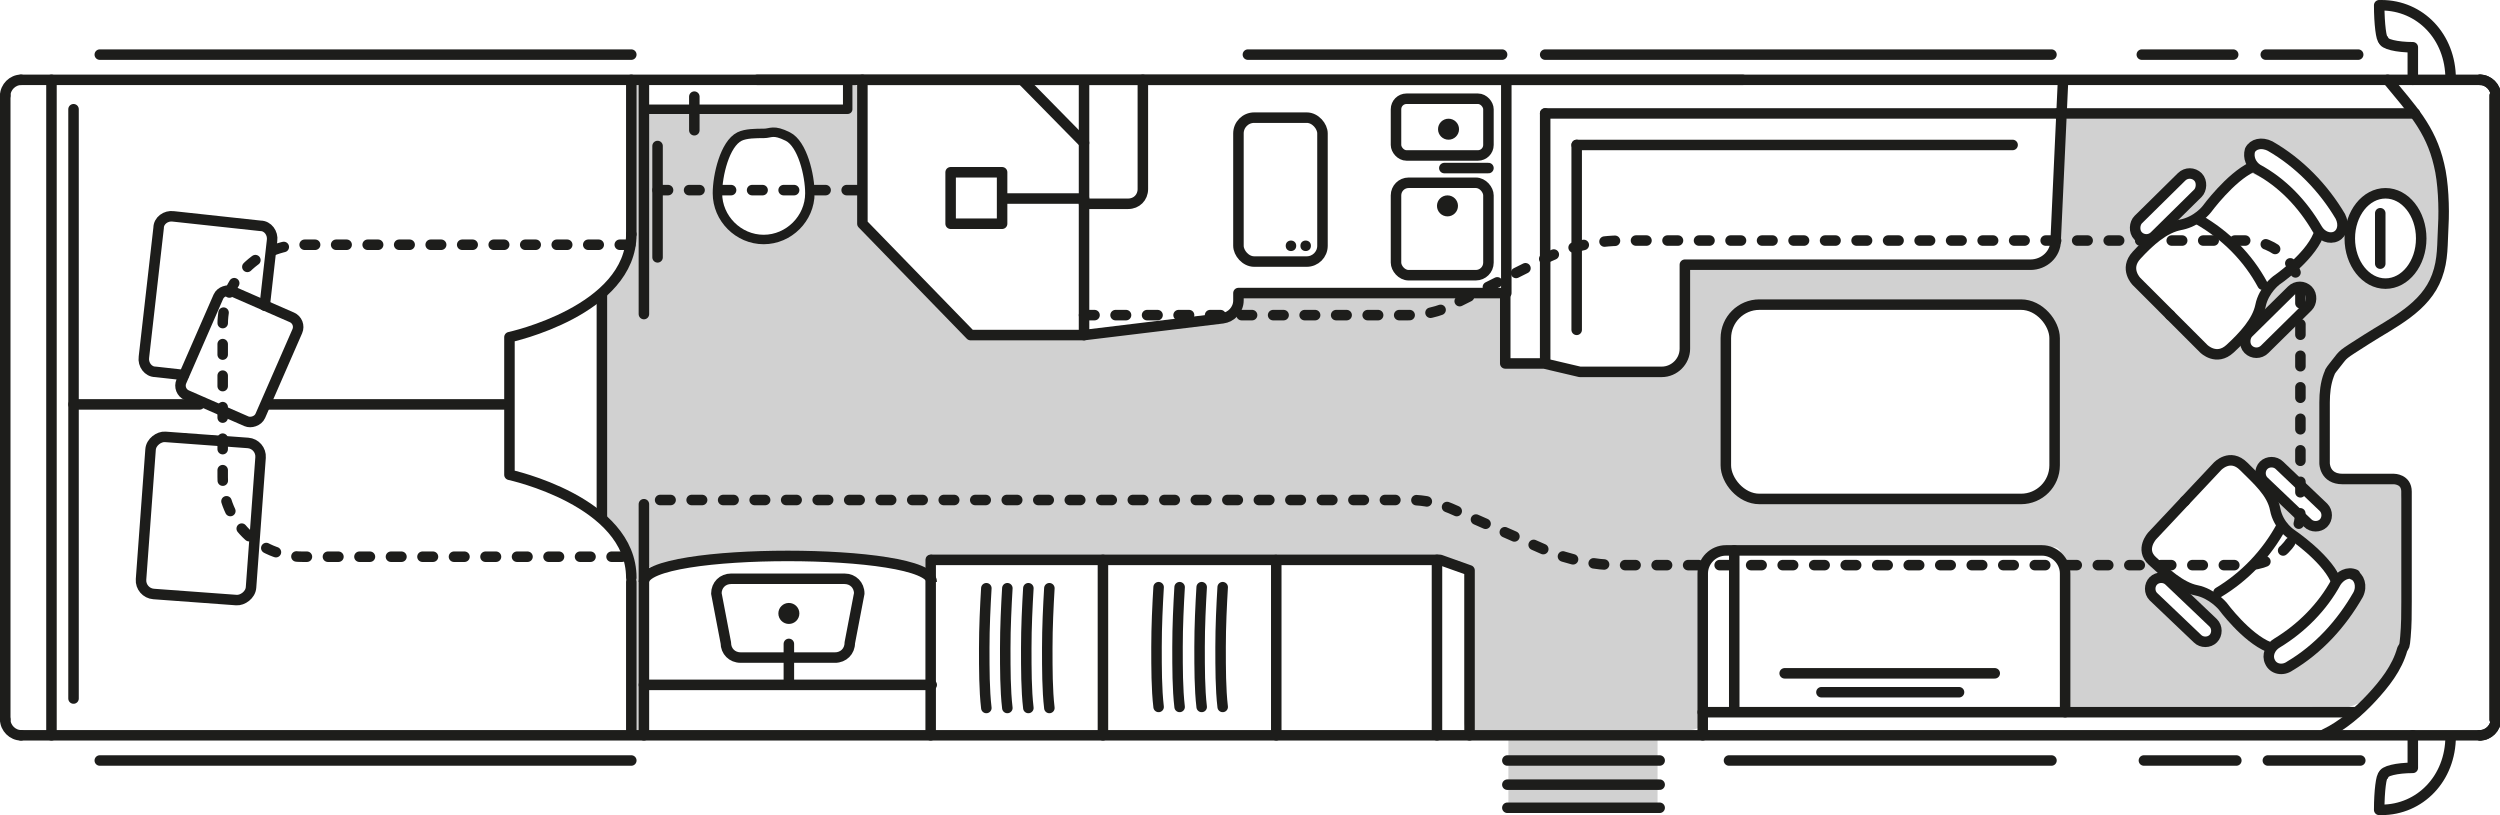 <?xml version="1.0" encoding="UTF-8"?>
<svg id="Ebene_1" xmlns="http://www.w3.org/2000/svg" version="1.1" viewBox="0 0 238 77.6">
  <!-- Generator: Adobe Illustrator 29.8.1, SVG Export Plug-In . SVG Version: 2.1.1 Build 2)  -->
  <defs>
    <style>
      .st0, .st1 {
        stroke-miterlimit: 10;
      }

      .st0, .st1, .st2, .st3, .st4 {
        fill: none;
        stroke: #1d1d1b;
      }

      .st0, .st4 {
        stroke-width: 1px;
      }

      .st1, .st3 {
        stroke-width: 1px;
      }

      .st5, .st6 {
        fill: #1d1d1b;
      }

      .st2 {
        stroke-width: .9px;
      }

      .st2, .st3, .st4 {
        stroke-linecap: round;
        stroke-linejoin: round;
      }

      .st4 {
        stroke-dasharray: 1 2 1 2 1 2;
      }

      .st6 {
        opacity: .2;
      }
    </style>
  </defs>
  <path class="st6" d="M57.3,27.9v21.3c1.2.8,2.8,3.7,2.8,3.7v17h1.2l-.2-15.3c0-2.2,27-2.5,27-.2v-1.3h48.1c0,0,.2,0,.2,0l2.5.8c.3,0,.5.4.5.7v14.2c0,.4.3.7.7.7h20.8c.4,0,1.3-.3,1.3-.7v-14c.1-1.5.3-2.7,1.8-2.7h31.5c.4,0,.7.3.7.7v13.8c0,.4.3.7.7.7h23.2c6,1.6,9.3-4.9,8.5-8.4v-11.4c.6-2.3-1-2.3-2.3-2.3h-3c-1.4,0-2-1.1-2-2.5v-4.2c0-2.1.5-4.2,2.2-5.4l4.8-2.7c2.2-1.5,4.3-3.8,4.4-6.5v-5.4c0-.6-.2-1-.2-1-.7-2.9-1.9-6.6-3.1-6.6h-31.7c-.4,0-1.5.6-1.5.9l-.4,10.8c0,1.3-1,2.5-3.4,2.3h-31.2c-.4.1-.7.5-.7.9v6.5c0,1.7-.2,3-3.6,2.9h-6.8c0,0-.1,0-.2,0l-3.2-.7c0,0-.1,0-.2,0h-2.9c-.4,0-.4-.4-.4-.8l.2-4.9c0-.4-.9-.7-1.3-.7h-23.2c-.3,0-.9-.2-1,.1l-.2.5c-.3,1-1.1,1.8-2.2,1.9l-12.8,1.3s0,0,0,0h-10.4c-.2,0-.4,0-.5-.2l-9.5-10.1c-.1-.1,0-1.3,0-1.5l-.2-11.3c0-.4-.7-.8-1.1-.8-.4,0-.3.5-.3.9v1.3c0,.4-.8.6-1.2.6h-18.3l.2-3.1h-1.2c0,0,0,15.6,0,15.6,0,2.1-2.7,4.6-2.7,4.6ZM227.1,18.8c1.9,0,3.4,1.9,3.4,4.2s-1.5,4.2-3.4,4.2-3.4-1.9-3.4-4.2,1.5-4.2,3.4-4.2ZM72.7,23c-2.4,0-4.4-1.9-4.4-4.3s.7-4.6,2.1-5.4c.6-.3,1.6-.3,2.3-.3s1.7,0,2.3.3c1.4.7,2.1,3.7,2.1,5.4,0,2.4-2,4.3-4.4,4.3ZM195.7,44.4c0,1.7-1.4,3.1-3.2,3.1h-25c-1.7,0-3.2-1.4-3.2-3.1v-12c0-1.7,1.4-3.1,3.2-3.1h25c1.7,0,3.2,1.4,3.2,3.1v12ZM203.4,21.3l4.2-4.1c.4-.4,1.1-.4,1.5,0,.4.4.4,1.1,0,1.5l-4.2,4.1c-.4.4-1.1.4-1.5,0s-.4-1.1,0-1.5ZM210.8,60.7c-.4.4-1.1.4-1.5,0l-4.2-4c-.4-.4-.4-1.1,0-1.5.4-.4,1.1-.4,1.5,0l4.2,4c.4.4.4,1.1,0,1.5ZM222.9,54.8c.3-.2.7-.2,1.1,0,.6.2.9,1.1.5,1.8-1.6,2.8-3.8,5.1-6.5,6.8-.7.5-1.6.3-1.9-.4-.2-.4,0-.8.1-1.2l-.5-.5c-2-1-4-3.7-4-3.7,0,0-.9-1.2-2.5-1.5-1.5-.3-3-1.6-4.2-2.8-1.3-1.2,0-2.4,0-2.4l3.6-3.9,2.7-2.6s1.2-1.2,2.5,0c1.3,1.2,2.7,2.5,3,4,.3,1.5,1.6,2.4,1.6,2.4,0,0,2.1,1.4,3.4,3.1l1.3.9ZM214.1,32l4.2-4.1c.4-.4,1.1-.4,1.5,0s.4,1.1,0,1.5l-4.2,4.1c-.4.4-1.1.4-1.5,0h0c-.4-.4-.4-1.1,0-1.5ZM221.2,48.3c.4.4.4,1.1,0,1.5-.4.4-1.1.4-1.5,0l-4.2-4c-.4-.4-.4-1.1,0-1.5.4-.4,1.1-.4,1.5,0l4.2,4ZM220.7,22.8c-.1,1.2-1,2-2.1,2.7-1,.9-1.9,1.5-1.9,1.5,0,0-1.2.9-1.5,2.4s-1.7,2.9-2.9,4.1c-1.2,1.2-2.5,0-2.5,0l-3.2-3.2-3.2-3.2s-1.2-1.2,0-2.4c1.2-1.2,2.6-2.6,4.2-2.8,1.5-.3,2.5-1.5,2.5-1.5,0,0,2.2-3,4.3-3.9,0,0,.5.2,1.1.5-.2-.1-.4-.3-.6-.4-.6-.4-.9-1.1-.7-1.8.3-.6,1.1-.8,1.9-.4,2.8,1.6,5.1,3.9,6.7,6.7.4.7.2,1.6-.4,1.9-.5.2-1.1,0-1.5-.4,0,.1,0,.2,0,.3Z"/>
  <rect class="st6" x="143.6" y="70" width="14.2" height="6.9"/>
  <line class="st3" x1="143.5" y1="72.4" x2="158" y2="72.4"/>
  <line class="st3" x1="143.5" y1="74.7" x2="158" y2="74.7"/>
  <line class="st3" x1="143.5" y1="76.9" x2="158" y2="76.9"/>
  <path class="st3" d="M236.1,7.6c.8,0,1.5.7,1.5,1.5"/>
  <path class="st3" d="M236.1,70c.8,0,1.5-.7,1.5-1.5"/>
  <line class="st3" x1="237.5" y1="68.5" x2="237.5" y2="9.1"/>
  <path class="st3" d="M236.1,7.6c.8,0,1.5.7,1.5,1.5"/>
  <path class="st3" d="M236.1,70c.8,0,1.5-.7,1.5-1.5"/>
  <line class="st3" x1="237.5" y1="68.5" x2="237.5" y2="9.1"/>
  <path class="st3" d="M227.3,7.6c2.2,2.7,4.1,4.6,4.9,8.1.4,1.6.5,4.1.4,5.8s0,3.2-.6,4.8c-1.1,3-4.2,4.4-6.7,6s-2.1,1.3-2.9,2.3-.5.7-.7,1.1c-.3.8-.4,1.7-.4,2.6s0,1.7,0,2.6,0,2.1,0,3.2c0,0,0,1.5,1.7,1.5h4.9s1.2,0,1.2,1.2c0,2.3,0,4.7,0,7s0,2.4,0,3.5,0,2.2-.1,3.3-.1.8-.3,1.2c-.5,1.8-1.7,3.3-2.9,4.6s-2.8,2.7-4.5,3.5"/>
  <g>
    <ellipse class="st1" cx="227.1" cy="22.7" rx="3.4" ry="4.3"/>
    <path class="st3" d="M226.6,25.1c0-.8,0-1.6,0-2.4s0-1.7,0-2.4"/>
  </g>
  <g>
    <g>
      <path class="st3" d="M206.6,30l-3.2-3.2s-1.2-1.2,0-2.5,2.6-2.6,4.2-2.9,2.5-1.5,2.5-1.5c0,0,2.2-3,4.3-4"/>
      <rect class="st3" x="205.2" y="15.6" width="2.2" height="8" rx="1.1" ry="1.1" transform="translate(75.5 -141) rotate(45.4)"/>
    </g>
    <path class="st3" d="M214.2,14.3h0c.3-.6,1.1-.8,1.9-.4,2.8,1.6,5.1,4,6.7,6.7.4.8.2,1.6-.4,1.9h0c-.6.3-1.4,0-1.8-.7-1.4-2.4-3.3-4.4-5.7-5.7-.6-.4-.9-1.1-.7-1.8Z"/>
    <path class="st3" d="M215.4,27.1c-1.4-2.6-3.5-4.7-6.1-6.2"/>
    <g>
      <path class="st3" d="M206.6,30l3.2,3.2s1.2,1.2,2.5,0,2.6-2.6,2.9-4.1,1.5-2.4,1.5-2.4c0,0,3.1-2.1,4-4.3"/>
      <rect class="st3" x="215.9" y="26.4" width="2.2" height="8" rx="1.1" ry="1.1" transform="translate(347.6 206.3) rotate(-134.6)"/>
    </g>
  </g>
  <g>
    <g>
      <path class="st3" d="M208,47.7l3.1-3.3s1.2-1.3,2.5,0,2.7,2.5,3,4.1,1.6,2.4,1.6,2.4c0,0,3.1,2.1,4.1,4.2"/>
      <path class="st3" d="M215.5,44.3h0c.4-.4,1.1-.4,1.5,0l4.2,4c.4.4.4,1.1,0,1.5h0c-.4.4-1.1.4-1.5,0l-4.2-4c-.4-.4-.4-1.1,0-1.5Z"/>
    </g>
    <path class="st3" d="M224,54.7h0c.6.2.9,1.1.5,1.9-1.6,2.8-3.8,5.2-6.5,6.8-.7.5-1.6.3-1.9-.4h0c-.3-.6,0-1.4.7-1.8,2.3-1.4,4.3-3.4,5.6-5.8.4-.6,1.1-1,1.8-.7Z"/>
    <path class="st3" d="M211.2,56.4c2.5-1.5,4.6-3.7,6-6.3"/>
    <g>
      <path class="st3" d="M208,47.7l-3.1,3.3s-1.2,1.3,0,2.4,2.7,2.5,4.2,2.8,2.5,1.5,2.5,1.5c0,0,2.2,3,4.4,3.9"/>
      <path class="st3" d="M205,55.3h0c-.4.4-.4,1.1,0,1.5l4.2,4c.4.4,1.1.4,1.5,0h0c.4-.4.4-1.1,0-1.5l-4.2-4c-.4-.4-1.1-.4-1.5,0Z"/>
    </g>
  </g>
  <polyline class="st3" points="139.9 70 139.9 54.3 137.1 53.3 121.5 53.3 121.5 70"/>
  <g>
    <path class="st3" d="M93.9,56c-.1,1.7-.2,3.7-.2,5.7s0,4,.2,5.7"/>
    <path class="st3" d="M95.9,56c-.1,1.7-.2,3.7-.2,5.7s0,4,.2,5.7"/>
    <path class="st3" d="M97.9,56c-.1,1.7-.2,3.7-.2,5.7s0,4,.2,5.7"/>
    <path class="st3" d="M99.9,56c-.1,1.7-.2,3.7-.2,5.7s0,4,.2,5.7"/>
  </g>
  <g>
    <path class="st3" d="M110.3,55.9c-.1,1.7-.2,3.7-.2,5.7s0,4,.2,5.7"/>
    <path class="st3" d="M112.3,55.9c-.1,1.7-.2,3.7-.2,5.7s0,4,.2,5.7"/>
    <path class="st3" d="M114.4,55.9c-.1,1.7-.2,3.7-.2,5.7s0,4,.2,5.7"/>
    <path class="st3" d="M116.4,55.9c-.1,1.7-.2,3.7-.2,5.7s0,4,.2,5.7"/>
  </g>
  <line class="st3" x1="203.9" y1="5.2" x2="212.6" y2="5.2"/>
  <line class="st3" x1="164.6" y1="72.4" x2="195.3" y2="72.4"/>
  <line class="st3" x1="9.5" y1="72.4" x2="60.1" y2="72.4"/>
  <line class="st3" x1="147.1" y1="5.2" x2="195.3" y2="5.2"/>
  <line class="st3" x1="118.8" y1="5.2" x2="143" y2="5.2"/>
  <line class="st3" x1="9.5" y1="5.2" x2="60.1" y2="5.2"/>
  <line class="st3" x1="215.7" y1="5.2" x2="224.5" y2="5.2"/>
  <line class="st3" x1="204.1" y1="72.4" x2="212.9" y2="72.4"/>
  <line class="st3" x1="215.9" y1="72.4" x2="224.7" y2="72.4"/>
  <line class="st3" x1="229.9" y1="10.8" x2="195.9" y2="10.8"/>
  <line class="st3" x1="162.1" y1="67.8" x2="224.3" y2="67.8"/>
  <line class="st3" x1="7" y1="10.4" x2="7" y2="66.5"/>
  <line class="st3" x1="4.9" y1="7.6" x2="4.9" y2="70"/>
  <path class="st3" d="M17.5,35.7l-2.7-.3c-.7,0-1.2-.7-1.1-1.4l1.4-12.3c0-.7.7-1.2,1.4-1.1l8.3.9c.7,0,1.2.7,1.1,1.4l-.7,6.2"/>
  <rect class="st3" x="17.4" y="29.9" width="10.8" height="8.2" rx="1" ry="1" transform="translate(-17.5 41.2) rotate(-66.4)"/>
  <rect class="st3" x="11.6" y="44" width="15" height="10.5" rx="1.3" ry="1.3" transform="translate(-31.4 64.8) rotate(-85.8)"/>
  <line class="st3" x1="48" y1="38.5" x2="25.4" y2="38.5"/>
  <line class="st3" x1="19" y1="38.5" x2="7" y2="38.5"/>
  <path class="st3" d="M60.1,22.3c0,7.3-11.6,9.8-11.6,9.8v13.1s11.6,2.5,11.6,9.8"/>
  <line class="st3" x1="60.1" y1="7.6" x2="60.1" y2="22.3"/>
  <line class="st3" x1="60.1" y1="55.4" x2="60.1" y2="69.7"/>
  <line class="st3" x1="88.6" y1="53.3" x2="88.6" y2="70"/>
  <line class="st3" x1="105" y1="53.3" x2="105" y2="70"/>
  <line class="st3" x1="136.8" y1="53.3" x2="136.8" y2="70"/>
  <path class="st3" d="M162.1,70v-15.4c0-1.2,1-2.2,2.2-2.2h30.1c1.2,0,2.2,1,2.2,2.2v13.2"/>
  <line class="st3" x1="88.7" y1="53.3" x2="121.4" y2="53.3"/>
  <line class="st3" x1="169.9" y1="64.1" x2="189.9" y2="64.1"/>
  <line class="st3" x1="173.4" y1="65.9" x2="186.5" y2="65.9"/>
  <line class="st3" x1="72.1" y1="7.6" x2="236.1" y2="7.6"/>
  <line class="st3" x1="2" y1="7.6" x2="165.9" y2="7.6"/>
  <path class="st3" d="M.5,9.1c0-.8.7-1.5,1.5-1.5"/>
  <path class="st3" d="M.5,68.5c0,.8.7,1.5,1.5,1.5"/>
  <line class="st3" x1=".5" y1="68.5" x2=".5" y2="9.1"/>
  <line class="st3" x1="2" y1="70" x2="236.1" y2="70"/>
  <path class="st4" d="M103.2,30h30.9c1.4,0,2.9-.3,4.2-1l8.6-4.3c2.4-1.2,5-1.8,7.7-1.8h59.2c2.9,0,5.2,2.3,5.2,5.2v20.5c0,2.9-2.3,5.2-5.2,5.2h-59.7c-2.4,0-4.7-.5-6.9-1.4l-9.1-4c-1.2-.5-2.5-.8-3.8-.8H61.3"/>
  <line class="st4" x1="62.6" y1="18.1" x2="81.9" y2="18.1"/>
  <path class="st4" d="M60,23.3h-31.2c-4.2,0-7.6,3.4-7.6,7.6v14.5c0,4.2,3.4,7.6,7.6,7.6h31.3"/>
  <rect class="st3" x="132.9" y="17.4" width="8.8" height="8.8" rx="1.2" ry="1.2"/>
  <rect class="st3" x="132.9" y="9.4" width="8.8" height="5.4" rx="1" ry="1"/>
  <line class="st3" x1="137.5" y1="16" x2="141.7" y2="16"/>
  <circle class="st5" cx="137.9" cy="12.3" r="1"/>
  <circle class="st5" cx="137.8" cy="19.6" r="1"/>
  <path class="st3" d="M103.2,19.4h4.2c.8,0,1.4-.6,1.4-1.4V7.6"/>
  <rect class="st3" x="117.9" y="11.2" width="8" height="13.7" rx="1.5" ry="1.5"/>
  <circle class="st5" cx="122.9" cy="23.4" r=".5"/>
  <circle class="st5" cx="124.3" cy="23.4" r=".5"/>
  <line class="st3" x1="61.3" y1="48" x2="61.3" y2="70"/>
  <line class="st3" x1="61.3" y1="65.2" x2="88.7" y2="65.2"/>
  <path class="st3" d="M196.4,7.7l-.7,15.2c0,1.3-1.1,2.3-2.4,2.3h-32.9v8c0,1.2-1,2.2-2.2,2.2h-7.8l-3.4-.8h-3.7v-6.5"/>
  <circle class="st5" cx="75.1" cy="58.4" r="1"/>
  <line class="st3" x1="75.1" y1="65" x2="75.1" y2="61.3"/>
  <polyline class="st3" points="103.2 7.9 103.2 31.9 92.4 31.9 82.1 21.3 82.1 7.6"/>
  <line class="st3" x1="66.1" y1="9.2" x2="66.1" y2="12.4"/>
  <line class="st3" x1="97.4" y1="7.7" x2="103.2" y2="13.6"/>
  <line class="st3" x1="103.2" y1="18.9" x2="95.7" y2="18.9"/>
  <rect class="st3" x="90.5" y="16.4" width="4.9" height="4.9"/>
  <path class="st2" d="M77.1,18.4c0-1.7-.7-4.7-2.1-5.4s-1.6-.3-2.3-.3-1.7,0-2.3.3c-1.4.7-2.1,3.7-2.1,5.4,0,2.4,2,4.4,4.4,4.4s4.4-2,4.4-4.4Z"/>
  <polyline class="st2" points="61.3 10.4 80.7 10.4 80.7 7.6"/>
  <line class="st3" x1="61.3" y1="7.9" x2="61.3" y2="29.9"/>
  <line class="st3" x1="57.3" y1="28.1" x2="57.3" y2="49.3"/>
  <line class="st3" x1="62.6" y1="13.9" x2="62.6" y2="24.5"/>
  <path class="st3" d="M79.6,62.6h-9.1c-.8,0-1.4-.6-1.4-1.4l-.9-4.7c0-.8.6-1.4,1.4-1.4h10.8c.8,0,1.4.6,1.4,1.4l-.9,4.7c0,.8-.6,1.4-1.4,1.4Z"/>
  <path class="st3" d="M106.4,7.7"/>
  <path class="st3" d="M102.2,19.2"/>
  <line class="st3" x1="147.1" y1="10.8" x2="195.9" y2="10.8"/>
  <line class="st3" x1="147.1" y1="34.3" x2="147.1" y2="10.8"/>
  <line class="st3" x1="165.1" y1="67.7" x2="165.1" y2="52.4"/>
  <path class="st0" d="M61.3,55.4c0-3.3,27.4-3.3,27.4,0"/>
  <path class="st3" d="M103.2,31.9l13.2-1.6c.8-.1,1.5-.8,1.5-1.7v-.7h25.5V7.7"/>
  <rect class="st3" x="164.3" y="29" width="31.3" height="18.5" rx="3.2" ry="3.2"/>
  <g>
    <path class="st3" d="M233.3,7.5c0-4-2.9-7-6.6-7"/>
    <path class="st3" d="M226.5.5c0,1.8.2,3.3.4,3.3"/>
    <path class="st3" d="M226.9,3.8c0,.4,1.3.7,2.8.7v3.1"/>
  </g>
  <g>
    <path class="st3" d="M233.3,70.1c0,4-2.9,7-6.6,7"/>
    <path class="st3" d="M226.5,77.1c0-1.8.2-3.3.4-3.3"/>
    <path class="st3" d="M226.9,73.8c0-.4,1.3-.7,2.8-.7v-3.1"/>
  </g>
  <line class="st3" x1="150.1" y1="13.8" x2="191.6" y2="13.8"/>
  <line class="st3" x1="150.1" y1="31.4" x2="150.1" y2="13.8"/>
</svg>